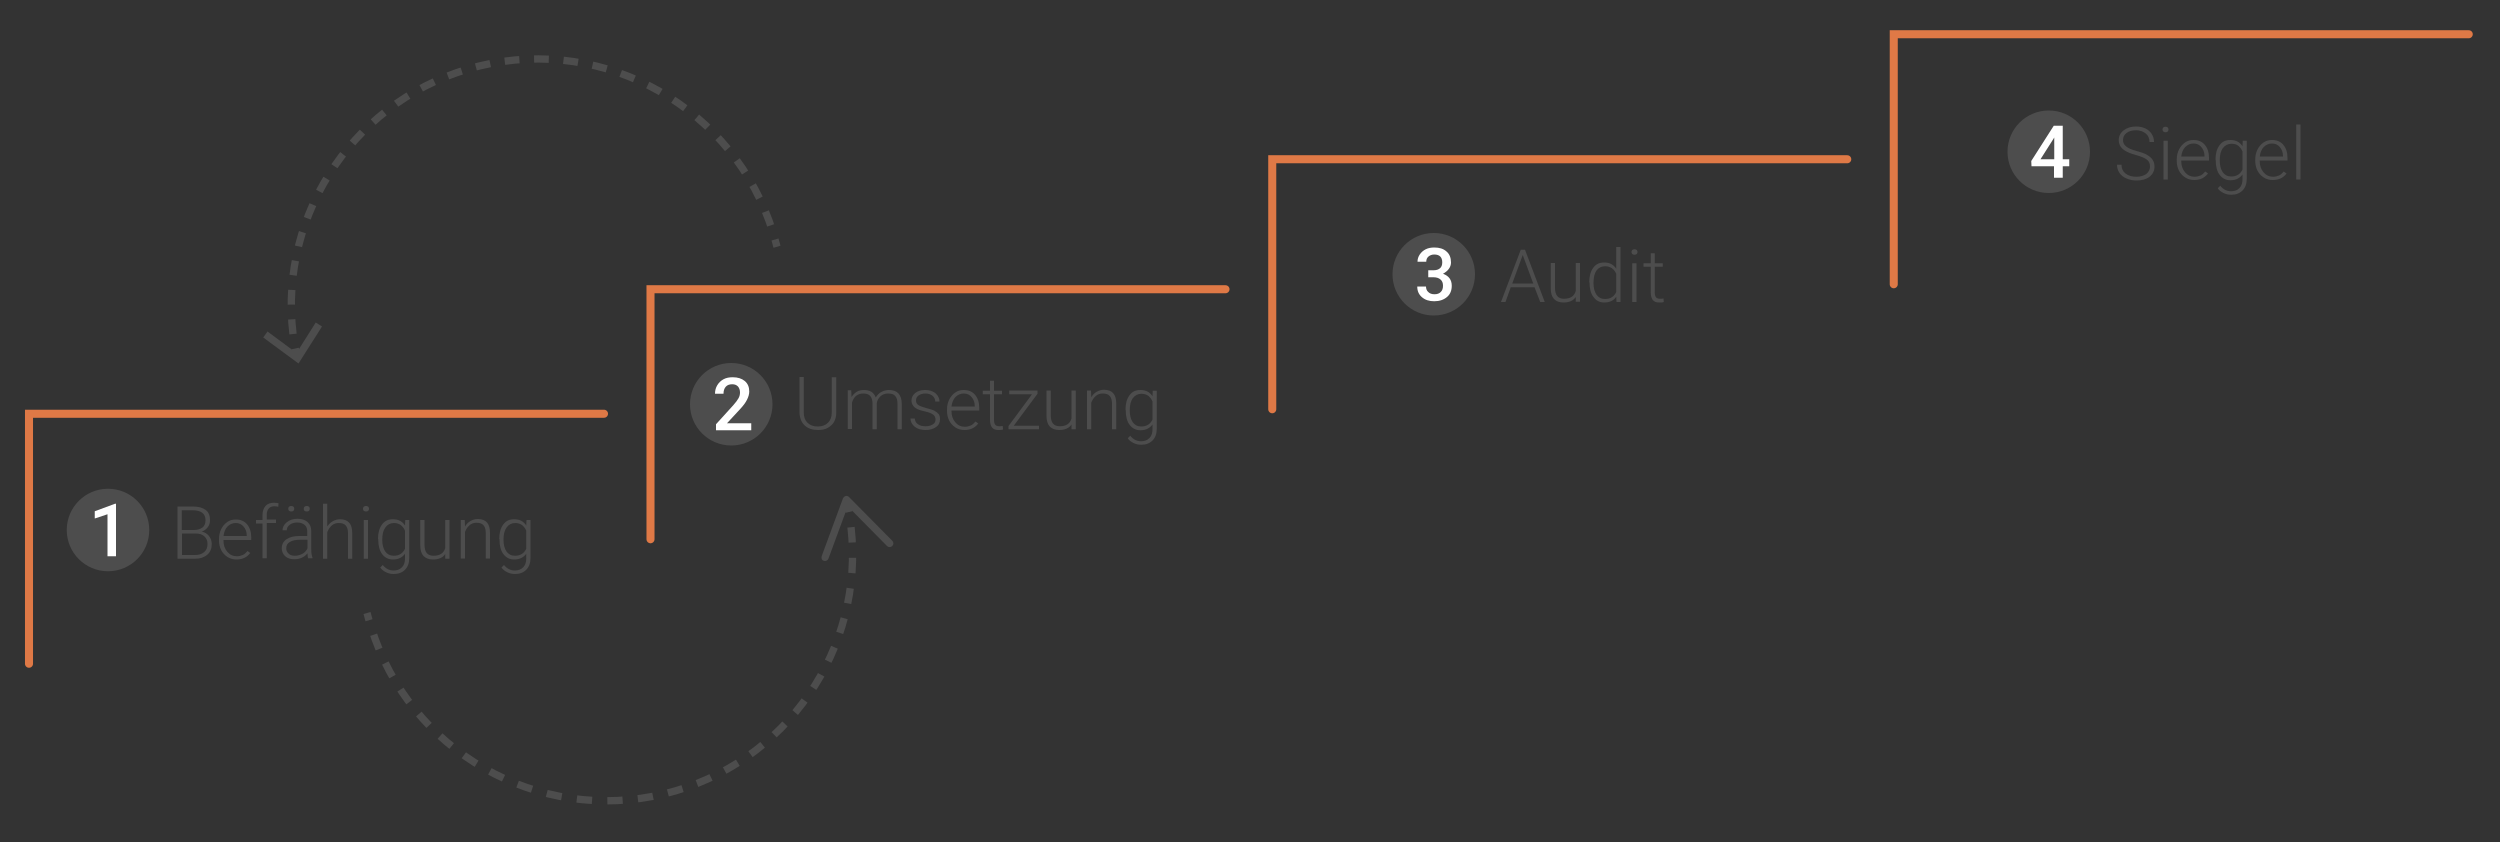 <?xml version="1.0" encoding="UTF-8"?>
<svg xmlns="http://www.w3.org/2000/svg" xmlns:xlink="http://www.w3.org/1999/xlink" version="1.1" id="Ebene_1" x="0px" y="0px" viewBox="0 0 1000 337" style="enable-background:new 0 0 1000 337;" xml:space="preserve">
<rect x="0" y="0" width="1000" height="337" fill="#333333" stroke="none"/>
<style type="text/css">
	.st0{fill:#4D4D4D;}
	.st1{fill:none;stroke:#DF7946;stroke-width:3.215;stroke-linecap:round;stroke-miterlimit:10;}
	.st2{fill:none;stroke:#4D4D4D;stroke-width:2.918;stroke-miterlimit:10;}
	.st3{fill:none;stroke:#4D4D4D;stroke-width:2.918;stroke-miterlimit:10;stroke-dasharray:6.12,6.12;}
	.st4{fill:none;stroke:#4D4D4D;stroke-width:2.918;stroke-miterlimit:10;stroke-dasharray:5.887,5.887;}
	.st5{fill:#FFFFFF;}
</style>
<g>
	<g>
		<g>
			<path class="st0" d="M71,223.5v-20.9h6.2c2.2,0,3.9,0.5,5.1,1.4c1.2,0.9,1.7,2.3,1.7,4.1c0,1.1-0.3,2-0.9,2.8     c-0.6,0.8-1.4,1.4-2.4,1.7c1.2,0.3,2.2,0.9,2.9,1.8c0.7,0.9,1.1,2,1.1,3.2c0,1.8-0.6,3.3-1.8,4.3c-1.2,1-2.8,1.6-5,1.6H71z      M72.8,212h4.8c1.5,0,2.6-0.4,3.4-1s1.2-1.6,1.2-2.9c0-1.3-0.4-2.3-1.3-3c-0.8-0.6-2.1-1-3.8-1h-4.4V212z M72.8,213.5v8.5h5.3     c1.5,0,2.7-0.4,3.6-1.2c0.9-0.8,1.3-1.8,1.3-3.2c0-1.3-0.4-2.3-1.3-3.1s-2-1.1-3.5-1.1H72.8z"></path>
			<path class="st0" d="M94.6,223.8c-1.3,0-2.5-0.3-3.6-1s-1.9-1.6-2.5-2.7c-0.6-1.2-0.9-2.5-0.9-3.9v-0.6c0-1.5,0.3-2.8,0.9-4     c0.6-1.2,1.4-2.1,2.4-2.8s2.1-1,3.4-1c1.9,0,3.4,0.6,4.5,1.9c1.1,1.3,1.7,3,1.7,5.3v1H89.4v0.3c0,1.8,0.5,3.2,1.5,4.4     c1,1.2,2.3,1.8,3.8,1.8c0.9,0,1.7-0.2,2.4-0.5c0.7-0.3,1.3-0.9,1.9-1.6l1.1,0.8C98.8,222.9,97,223.8,94.6,223.8z M94.3,209.2     c-1.3,0-2.4,0.5-3.3,1.4c-0.9,0.9-1.4,2.2-1.6,3.8h9.3v-0.2c0-1.5-0.5-2.7-1.3-3.6C96.6,209.7,95.6,209.2,94.3,209.2z"></path>
			<path class="st0" d="M105,223.5v-14.1h-2.6V208h2.6v-1.9c0-1.6,0.4-2.8,1.2-3.7c0.8-0.9,1.9-1.3,3.4-1.3c0.6,0,1.3,0.1,1.8,0.2     l-0.1,1.4c-0.5-0.1-1-0.2-1.6-0.2c-0.9,0-1.7,0.3-2.2,0.9s-0.8,1.4-0.8,2.5v1.9h3.7v1.4h-3.7v14.1H105z"></path>
			<path class="st0" d="M123.3,223.5c-0.2-0.5-0.3-1.2-0.3-2.2c-0.6,0.8-1.4,1.4-2.3,1.8c-0.9,0.4-1.9,0.6-3,0.6     c-1.5,0-2.7-0.4-3.6-1.2c-0.9-0.8-1.4-1.9-1.4-3.2c0-1.5,0.6-2.7,1.9-3.6c1.3-0.9,3-1.3,5.2-1.3h3.1v-1.8c0-1.1-0.3-2-1-2.6     s-1.7-1-3-1c-1.2,0-2.2,0.3-3,0.9c-0.8,0.6-1.2,1.3-1.2,2.2l-1.7,0c0-1.2,0.6-2.3,1.7-3.2c1.1-0.9,2.6-1.4,4.2-1.4     c1.7,0,3.1,0.4,4.1,1.3c1,0.9,1.5,2.1,1.5,3.6v7.3c0,1.5,0.2,2.6,0.5,3.4v0.2H123.3z M117.9,222.3c1.1,0,2.2-0.3,3.1-0.8     s1.6-1.3,2-2.2v-3.4h-3.1c-1.7,0-3,0.3-4,0.9s-1.4,1.4-1.4,2.5c0,0.9,0.3,1.6,1,2.2C116,222,116.8,222.3,117.9,222.3z      M115.3,203.5c0-0.3,0.1-0.6,0.3-0.8c0.2-0.2,0.5-0.3,0.9-0.3c0.4,0,0.7,0.1,0.9,0.3c0.2,0.2,0.3,0.5,0.3,0.8     c0,0.3-0.1,0.6-0.3,0.8c-0.2,0.2-0.5,0.3-0.9,0.3c-0.4,0-0.6-0.1-0.9-0.3C115.4,204.1,115.3,203.8,115.3,203.5z M121.5,203.5     c0-0.3,0.1-0.6,0.3-0.8c0.2-0.2,0.5-0.3,0.9-0.3c0.4,0,0.7,0.1,0.9,0.3c0.2,0.2,0.3,0.5,0.3,0.8c0,0.3-0.1,0.6-0.3,0.8     s-0.5,0.3-0.9,0.3c-0.4,0-0.6-0.1-0.9-0.3S121.5,203.9,121.5,203.5z"></path>
			<path class="st0" d="M130.9,210.6c0.6-0.9,1.3-1.6,2.2-2.1c0.9-0.5,1.8-0.8,2.9-0.8c1.7,0,2.9,0.5,3.7,1.4     c0.8,0.9,1.2,2.3,1.2,4.2v10.2h-1.7v-10.2c0-1.4-0.3-2.4-0.9-3.1s-1.5-1-2.8-1c-1.1,0-2,0.3-2.8,1s-1.4,1.6-1.8,2.7v10.6h-1.7     v-22h1.7V210.6z"></path>
			<path class="st0" d="M145.2,203.5c0-0.3,0.1-0.6,0.3-0.8c0.2-0.2,0.5-0.3,0.9-0.3s0.7,0.1,0.9,0.3c0.2,0.2,0.3,0.5,0.3,0.8     s-0.1,0.6-0.3,0.8c-0.2,0.2-0.5,0.3-0.9,0.3s-0.6-0.1-0.9-0.3C145.3,204.1,145.2,203.9,145.2,203.5z M147.2,223.5h-1.7V208h1.7     V223.5z"></path>
			<path class="st0" d="M151.2,215.6c0-2.4,0.5-4.3,1.6-5.8s2.5-2.1,4.4-2.1c2.1,0,3.7,0.8,4.8,2.5l0.1-2.2h1.6v15.2     c0,2-0.6,3.6-1.7,4.7s-2.6,1.7-4.5,1.7c-1.1,0-2.1-0.2-3.1-0.7c-1-0.5-1.8-1.1-2.3-1.9l1-1c1.2,1.5,2.7,2.2,4.3,2.2     c1.4,0,2.5-0.4,3.4-1.3c0.8-0.8,1.2-2,1.2-3.5v-1.9c-1.1,1.5-2.7,2.3-4.8,2.3c-1.8,0-3.2-0.7-4.3-2.1c-1.1-1.4-1.6-3.4-1.6-5.8     V215.6z M152.9,215.9c0,2,0.4,3.5,1.2,4.7c0.8,1.1,1.9,1.7,3.4,1.7c2.1,0,3.6-0.9,4.5-2.8v-7.2c-0.4-1-1-1.7-1.7-2.3     c-0.8-0.5-1.7-0.8-2.7-0.8c-1.4,0-2.6,0.6-3.4,1.7C153.3,212.1,152.9,213.7,152.9,215.9z"></path>
			<path class="st0" d="M178.1,221.6c-1,1.5-2.7,2.2-4.9,2.2c-1.7,0-2.9-0.5-3.8-1.4c-0.9-1-1.3-2.4-1.3-4.3V208h1.7v9.9     c0,3,1.2,4.4,3.6,4.4c2.5,0,4.1-1,4.7-3.1V208h1.7v15.5h-1.7L178.1,221.6z"></path>
			<path class="st0" d="M185.9,208l0.1,2.6c0.6-1,1.3-1.7,2.2-2.2c0.9-0.5,1.8-0.8,2.9-0.8c1.7,0,2.9,0.5,3.7,1.4     c0.8,0.9,1.2,2.3,1.2,4.2v10.2h-1.7v-10.2c0-1.4-0.3-2.4-0.9-3.1s-1.5-1-2.8-1c-1.1,0-2,0.3-2.8,1s-1.4,1.6-1.8,2.7v10.6h-1.7     V208H185.9z"></path>
			<path class="st0" d="M199.7,215.6c0-2.4,0.5-4.3,1.6-5.8s2.5-2.1,4.4-2.1c2.1,0,3.7,0.8,4.8,2.5l0.1-2.2h1.6v15.2     c0,2-0.6,3.6-1.7,4.7s-2.6,1.7-4.5,1.7c-1.1,0-2.1-0.2-3.1-0.7c-1-0.5-1.8-1.1-2.3-1.9l1-1c1.2,1.5,2.7,2.2,4.3,2.2     c1.4,0,2.5-0.4,3.4-1.3c0.8-0.8,1.2-2,1.2-3.5v-1.9c-1.1,1.5-2.7,2.3-4.8,2.3c-1.8,0-3.2-0.7-4.3-2.1c-1.1-1.4-1.6-3.4-1.6-5.8     V215.6z M201.4,215.9c0,2,0.4,3.5,1.2,4.7c0.8,1.1,1.9,1.7,3.4,1.7c2.1,0,3.6-0.9,4.5-2.8v-7.2c-0.4-1-1-1.7-1.7-2.3     c-0.8-0.5-1.7-0.8-2.7-0.8c-1.4,0-2.6,0.6-3.4,1.7C201.8,212.1,201.4,213.7,201.4,215.9z"></path>
		</g>
		<polyline class="st1" points="11.6,265.5 11.6,165.5 241.6,165.5   "></polyline>
	</g>
	<g>
		<g>
			<path class="st0" d="M334.5,150.9v14.2c0,1.4-0.3,2.6-0.9,3.7c-0.6,1-1.5,1.8-2.6,2.4s-2.4,0.8-3.8,0.8c-2.2,0-4-0.6-5.3-1.8     c-1.3-1.2-2-2.9-2.1-5v-14.4h1.7V165c0,1.8,0.5,3.1,1.5,4.1c1,1,2.4,1.5,4.1,1.5s3.1-0.5,4.1-1.5c1-1,1.5-2.3,1.5-4.1v-14.1     H334.5z"></path>
			<path class="st0" d="M340.5,156.3l0.1,2.5c0.6-0.9,1.3-1.6,2.1-2.1s1.8-0.7,2.9-0.7c2.4,0,4,1,4.7,3c0.6-1,1.3-1.7,2.2-2.2     c0.9-0.5,1.9-0.8,3.1-0.8c3.3,0,5,1.8,5.1,5.4v10.3h-1.7v-10.2c0-1.4-0.3-2.4-0.9-3.1c-0.6-0.7-1.5-1-2.9-1     c-1.2,0-2.3,0.4-3.1,1.2c-0.8,0.8-1.3,1.7-1.4,2.8v10.3h-1.7v-10.3c0-1.3-0.3-2.3-0.9-3c-0.6-0.7-1.6-1-2.8-1     c-1.1,0-2,0.3-2.8,0.9s-1.3,1.5-1.7,2.7v10.6h-1.7v-15.5H340.5z"></path>
			<path class="st0" d="M374.2,167.8c0-0.8-0.3-1.5-1-2s-1.7-0.9-3.1-1.2c-1.4-0.3-2.4-0.6-3.2-1c-0.8-0.4-1.3-0.8-1.7-1.4     s-0.6-1.2-0.6-2c0-1.2,0.5-2.2,1.5-3c1-0.8,2.3-1.2,3.9-1.2c1.7,0,3.1,0.4,4.2,1.3c1,0.9,1.6,2,1.6,3.3h-1.7     c0-0.9-0.4-1.7-1.1-2.3c-0.8-0.6-1.7-0.9-2.9-0.9c-1.1,0-2,0.3-2.7,0.8c-0.7,0.5-1,1.2-1,2c0,0.8,0.3,1.4,0.9,1.8     s1.6,0.8,3.1,1.2c1.5,0.4,2.6,0.7,3.4,1.1c0.7,0.4,1.3,0.9,1.7,1.4c0.4,0.6,0.5,1.2,0.5,2c0,1.3-0.5,2.4-1.6,3.1     c-1.1,0.8-2.4,1.2-4.1,1.2c-1.8,0-3.3-0.4-4.4-1.3c-1.1-0.9-1.7-2-1.7-3.3h1.7c0.1,1,0.5,1.8,1.3,2.3c0.8,0.6,1.8,0.8,3.1,0.8     c1.2,0,2.2-0.3,2.9-0.8C373.9,169.3,374.2,168.6,374.2,167.8z"></path>
			<path class="st0" d="M385.8,172c-1.3,0-2.5-0.3-3.6-1s-1.9-1.6-2.5-2.7c-0.6-1.2-0.9-2.5-0.9-3.9v-0.6c0-1.5,0.3-2.8,0.9-4     c0.6-1.2,1.4-2.1,2.4-2.8s2.1-1,3.4-1c1.9,0,3.4,0.6,4.5,1.9c1.1,1.3,1.7,3,1.7,5.3v1h-11.1v0.3c0,1.8,0.5,3.2,1.5,4.4     c1,1.2,2.3,1.8,3.8,1.8c0.9,0,1.7-0.2,2.4-0.5c0.7-0.3,1.3-0.9,1.9-1.6l1.1,0.8C390,171.1,388.2,172,385.8,172z M385.5,157.4     c-1.3,0-2.4,0.5-3.3,1.4c-0.9,0.9-1.4,2.2-1.6,3.8h9.3v-0.2c0-1.5-0.5-2.7-1.3-3.6C387.9,157.9,386.8,157.4,385.5,157.4z"></path>
			<path class="st0" d="M397.6,152.3v4h3.2v1.4h-3.2V168c0,0.9,0.2,1.5,0.5,1.9s0.8,0.6,1.6,0.6c0.3,0,0.8,0,1.4-0.1l0.1,1.4     c-0.4,0.2-1.1,0.2-1.8,0.2c-1.2,0-2-0.3-2.6-1c-0.5-0.7-0.8-1.7-0.8-3v-10.3h-2.9v-1.4h2.9v-4H397.6z"></path>
			<path class="st0" d="M405.5,170.3h10.1v1.4h-12.2v-1.3l9.4-12.7h-9.1v-1.5H415v1.3L405.5,170.3z"></path>
			<path class="st0" d="M428.6,169.8c-1,1.5-2.7,2.2-4.9,2.2c-1.7,0-2.9-0.5-3.8-1.4c-0.9-1-1.3-2.4-1.3-4.3v-10.1h1.7v9.9     c0,3,1.2,4.4,3.6,4.4c2.5,0,4.1-1,4.7-3.1v-11.2h1.7v15.5h-1.7L428.6,169.8z"></path>
			<path class="st0" d="M436.4,156.3l0.1,2.6c0.6-1,1.3-1.7,2.2-2.2c0.9-0.5,1.8-0.8,2.9-0.8c1.7,0,2.9,0.5,3.7,1.4     c0.8,0.9,1.2,2.3,1.2,4.2v10.2h-1.7v-10.2c0-1.4-0.3-2.4-0.9-3.1s-1.5-1-2.8-1c-1.1,0-2,0.3-2.8,1s-1.4,1.6-1.8,2.7v10.6h-1.7     v-15.5H436.4z"></path>
			<path class="st0" d="M450.2,163.9c0-2.4,0.5-4.3,1.6-5.8s2.5-2.1,4.4-2.1c2.1,0,3.7,0.8,4.8,2.5l0.1-2.2h1.6v15.2     c0,2-0.6,3.6-1.7,4.7s-2.6,1.7-4.5,1.7c-1.1,0-2.1-0.2-3.1-0.7c-1-0.5-1.8-1.1-2.3-1.9l1-1c1.2,1.5,2.7,2.2,4.3,2.2     c1.4,0,2.5-0.4,3.4-1.3c0.8-0.8,1.2-2,1.2-3.5v-1.9c-1.1,1.5-2.7,2.3-4.8,2.3c-1.8,0-3.2-0.7-4.3-2.1c-1.1-1.4-1.6-3.4-1.6-5.8     V163.9z M451.9,164.2c0,2,0.4,3.5,1.2,4.7c0.8,1.1,1.9,1.7,3.4,1.7c2.1,0,3.6-0.9,4.5-2.8v-7.2c-0.4-1-1-1.7-1.7-2.3     c-0.8-0.5-1.7-0.8-2.7-0.8c-1.4,0-2.6,0.6-3.4,1.7C452.3,160.3,451.9,162,451.9,164.2z"></path>
		</g>
		<polyline class="st1" points="260.2,215.7 260.2,115.7 490.2,115.7   "></polyline>
	</g>
	<g>
		<g>
			<path class="st0" d="M613.8,114.9h-9.5l-2.1,5.9h-1.8l7.9-20.9h1.7l7.9,20.9h-1.8L613.8,114.9z M604.9,113.4h8.4l-4.2-11.4     L604.9,113.4z"></path>
			<path class="st0" d="M630.3,118.8c-1,1.5-2.7,2.2-4.9,2.2c-1.7,0-2.9-0.5-3.8-1.4c-0.9-1-1.3-2.4-1.3-4.3v-10.1h1.7v9.9     c0,3,1.2,4.4,3.6,4.4c2.5,0,4.1-1,4.7-3.1v-11.2h1.7v15.5h-1.7L630.3,118.8z"></path>
			<path class="st0" d="M635.7,112.9c0-2.4,0.5-4.3,1.6-5.8s2.5-2.1,4.4-2.1c2.1,0,3.7,0.8,4.8,2.5v-8.7h1.7v22h-1.6l-0.1-2.1     c-1.1,1.6-2.7,2.3-4.8,2.3c-1.8,0-3.2-0.7-4.3-2.2c-1.1-1.4-1.6-3.4-1.6-5.8V112.9z M637.4,113.2c0,2,0.4,3.5,1.2,4.7     c0.8,1.1,1.9,1.7,3.4,1.7c2.1,0,3.6-0.9,4.5-2.8v-7.3c-0.9-2-2.4-3-4.5-3c-1.4,0-2.6,0.6-3.4,1.7     C637.8,109.3,637.4,111,637.4,113.2z"></path>
			<path class="st0" d="M652.6,100.8c0-0.3,0.1-0.6,0.3-0.8c0.2-0.2,0.5-0.3,0.9-0.3s0.7,0.1,0.9,0.3c0.2,0.2,0.3,0.5,0.3,0.8     s-0.1,0.6-0.3,0.8c-0.2,0.2-0.5,0.3-0.9,0.3s-0.6-0.1-0.9-0.3C652.7,101.4,652.6,101.1,652.6,100.8z M654.6,120.8h-1.7v-15.5h1.7     V120.8z"></path>
			<path class="st0" d="M661.9,101.3v4h3.2v1.4h-3.2V117c0,0.9,0.2,1.5,0.5,1.9s0.8,0.6,1.6,0.6c0.3,0,0.8,0,1.4-0.1l0.1,1.4     c-0.4,0.2-1.1,0.2-1.8,0.2c-1.2,0-2-0.3-2.6-1c-0.5-0.7-0.8-1.7-0.8-3v-10.3h-2.9v-1.4h2.9v-4H661.9z"></path>
		</g>
		<polyline class="st1" points="508.9,163.7 508.9,63.7 738.9,63.7   "></polyline>
	</g>
	<g>
		<g>
			<path class="st0" d="M860,66.6c0-1.2-0.4-2.1-1.2-2.7c-0.8-0.7-2.3-1.3-4.5-1.9s-3.7-1.3-4.7-2c-1.4-1-2.1-2.3-2.1-4     c0-1.6,0.7-2.9,2-3.9c1.3-1,3-1.5,5-1.5c1.4,0,2.6,0.3,3.7,0.8c1.1,0.5,1.9,1.3,2.5,2.2c0.6,1,0.9,2,0.9,3.2h-1.8     c0-1.4-0.5-2.6-1.5-3.4s-2.3-1.3-3.9-1.3c-1.6,0-2.9,0.4-3.8,1.1c-0.9,0.7-1.4,1.6-1.4,2.8c0,1.1,0.4,1.9,1.3,2.6     c0.8,0.7,2.2,1.3,4.1,1.8c1.9,0.5,3.3,1,4.3,1.6s1.7,1.2,2.2,2c0.5,0.8,0.7,1.7,0.7,2.7c0,1.6-0.7,3-2,4s-3,1.5-5.2,1.5     c-1.5,0-2.8-0.3-4-0.8c-1.2-0.5-2.2-1.3-2.8-2.2s-1-2-1-3.3h1.8c0,1.5,0.5,2.6,1.6,3.5c1.1,0.9,2.6,1.3,4.4,1.3     c1.6,0,2.9-0.4,3.9-1.1C859.5,68.8,860,67.8,860,66.6z"></path>
			<path class="st0" d="M865,51.8c0-0.3,0.1-0.6,0.3-0.8c0.2-0.2,0.5-0.3,0.9-0.3s0.7,0.1,0.9,0.3c0.2,0.2,0.3,0.5,0.3,0.8     s-0.1,0.6-0.3,0.8c-0.2,0.2-0.5,0.3-0.9,0.3s-0.6-0.1-0.9-0.3C865.1,52.4,865,52.1,865,51.8z M867.1,71.8h-1.7V56.3h1.7V71.8z"></path>
			<path class="st0" d="M877.7,72c-1.3,0-2.5-0.3-3.6-1s-1.9-1.6-2.5-2.7c-0.6-1.2-0.9-2.5-0.9-3.9v-0.6c0-1.5,0.3-2.8,0.9-4     c0.6-1.2,1.4-2.1,2.4-2.8s2.1-1,3.4-1c1.9,0,3.4,0.6,4.5,1.9s1.7,3,1.7,5.3v1h-11.1v0.3c0,1.8,0.5,3.2,1.5,4.4     c1,1.2,2.3,1.8,3.8,1.8c0.9,0,1.7-0.2,2.4-0.5c0.7-0.3,1.3-0.9,1.9-1.6l1.1,0.8C881.9,71.1,880.1,72,877.7,72z M877.4,57.4     c-1.3,0-2.4,0.5-3.3,1.4c-0.9,0.9-1.4,2.2-1.6,3.8h9.3v-0.2c0-1.5-0.5-2.7-1.3-3.6C879.8,57.9,878.7,57.4,877.4,57.4z"></path>
			<path class="st0" d="M886.2,63.9c0-2.4,0.5-4.3,1.6-5.8s2.5-2.1,4.4-2.1c2.1,0,3.7,0.8,4.8,2.5l0.1-2.2h1.6v15.2     c0,2-0.6,3.6-1.7,4.7s-2.6,1.7-4.5,1.7c-1.1,0-2.1-0.2-3.1-0.7c-1-0.5-1.8-1.1-2.3-1.9l1-1c1.2,1.5,2.7,2.2,4.3,2.2     c1.4,0,2.6-0.4,3.4-1.3c0.8-0.8,1.2-2,1.2-3.5v-1.9c-1.1,1.5-2.7,2.3-4.8,2.3c-1.8,0-3.2-0.7-4.3-2.1c-1.1-1.4-1.6-3.4-1.6-5.8     V63.9z M887.9,64.2c0,2,0.4,3.5,1.2,4.7c0.8,1.1,1.9,1.7,3.4,1.7c2.1,0,3.6-0.9,4.5-2.8v-7.2c-0.4-1-1-1.7-1.7-2.3     s-1.7-0.8-2.7-0.8c-1.4,0-2.6,0.6-3.4,1.7C888.3,60.3,887.9,62,887.9,64.2z"></path>
			<path class="st0" d="M909.1,72c-1.3,0-2.5-0.3-3.6-1s-1.9-1.6-2.5-2.7c-0.6-1.2-0.9-2.5-0.9-3.9v-0.6c0-1.5,0.3-2.8,0.9-4     c0.6-1.2,1.4-2.1,2.4-2.8s2.1-1,3.4-1c1.9,0,3.4,0.6,4.5,1.9s1.7,3,1.7,5.3v1h-11.1v0.3c0,1.8,0.5,3.2,1.5,4.4     c1,1.2,2.3,1.8,3.8,1.8c0.9,0,1.7-0.2,2.4-0.5c0.7-0.3,1.3-0.9,1.9-1.6l1.1,0.8C913.4,71.1,911.5,72,909.1,72z M908.8,57.4     c-1.3,0-2.4,0.5-3.3,1.4c-0.9,0.9-1.4,2.2-1.6,3.8h9.3v-0.2c0-1.5-0.5-2.7-1.3-3.6C911.2,57.9,910.1,57.4,908.8,57.4z"></path>
			<path class="st0" d="M920.2,71.8h-1.7v-22h1.7V71.8z"></path>
		</g>
		<polyline class="st1" points="757.5,113.7 757.5,13.7 987.5,13.7   "></polyline>
	</g>
	<g>
		<g>
			<path class="st2" d="M339,201.9c0.2,1,0.4,2,0.6,2.9"></path>
			<path class="st3" d="M340.4,210.9c5.5,48.5-25.8,94.7-74.5,106.6C215,329.9,163.7,300.3,148.5,251"></path>
			<path class="st2" d="M147.6,248.1c-0.3-1-0.5-1.9-0.8-2.9"></path>
			<g>
				<path class="st0" d="M329.5,224.3c0.8,0.3,1.6-0.1,1.9-0.9l7.7-20.9l15.7,15.9c0.6,0.6,1.5,0.6,2.1,0c0.6-0.6,0.6-1.5,0-2.1      l-17.3-17.5c-0.4-0.4-0.9-0.5-1.3-0.4s-0.9,0.5-1.1,0.9l-8.5,23.1c-0.1,0.3-0.1,0.6-0.1,0.8C328.7,223.8,329,224.2,329.5,224.3z      "></path>
			</g>
		</g>
	</g>
	<g>
		<g>
			<path class="st2" d="M118.7,142.3c-0.2-1-0.4-2-0.6-2.9"></path>
			<path class="st4" d="M117.2,133.6c-5.8-48.7,25.6-95.2,74.5-107.2C242.6,14,293.9,43.6,309.2,93"></path>
			<path class="st2" d="M310,95.8c0.3,1,0.5,1.9,0.8,2.9"></path>
			<g>
				<polygon class="st0" points="128.8,130.6 126.3,129 118.6,141.2 107,132.6 105.3,135 119.4,145.4     "></polygon>
			</g>
		</g>
	</g>
	<g>
		<circle class="st0" cx="43.2" cy="212" r="16.5"></circle>
		<g>
			<path class="st5" d="M46.5,222.5H43v-16.8l-5.1,1.7v-2.9l8.1-3h0.4V222.5z"></path>
		</g>
	</g>
	<g>
		<circle class="st0" cx="292.5" cy="161.7" r="16.5"></circle>
		<g>
			<path class="st5" d="M300.4,172.1h-14v-2.4l6.9-7.6c1-1.1,1.7-2.1,2.1-2.8c0.4-0.7,0.6-1.5,0.6-2.3c0-1-0.3-1.8-0.8-2.4     c-0.6-0.6-1.3-0.9-2.3-0.9c-1.1,0-2,0.3-2.6,1c-0.6,0.7-0.9,1.6-0.9,2.8H286c0-1.3,0.3-2.4,0.9-3.4c0.6-1,1.4-1.8,2.5-2.4     s2.3-0.8,3.7-0.8c2,0,3.6,0.5,4.8,1.5s1.8,2.4,1.8,4.2c0,1-0.3,2.1-0.9,3.3s-1.5,2.4-2.9,3.9l-5.1,5.5h9.7V172.1z"></path>
		</g>
	</g>
	<g>
		<circle class="st0" cx="573.5" cy="109.7" r="16.5"></circle>
		<g>
			<path class="st5" d="M571.4,108.1h2.1c1.1,0,1.9-0.3,2.5-0.8c0.6-0.5,0.9-1.3,0.9-2.4c0-1-0.3-1.8-0.8-2.3     c-0.5-0.5-1.3-0.8-2.4-0.8c-0.9,0-1.7,0.3-2.3,0.8s-0.9,1.2-0.9,2.1h-3.5c0-1.1,0.3-2,0.9-2.9c0.6-0.9,1.4-1.6,2.4-2.1     c1-0.5,2.2-0.7,3.4-0.7c2.1,0,3.7,0.5,4.9,1.6c1.2,1,1.8,2.5,1.8,4.4c0,0.9-0.3,1.8-0.9,2.6c-0.6,0.8-1.4,1.4-2.3,1.9     c1.1,0.4,2,1,2.6,1.8c0.6,0.8,0.9,1.8,0.9,3c0,1.9-0.6,3.4-1.9,4.5c-1.3,1.1-3,1.7-5.1,1.7c-2,0-3.6-0.5-4.9-1.6     c-1.3-1.1-1.9-2.5-1.9-4.3h3.5c0,0.9,0.3,1.7,0.9,2.2c0.6,0.6,1.4,0.9,2.5,0.9c1.1,0,1.9-0.3,2.5-0.9c0.6-0.6,0.9-1.4,0.9-2.5     c0-1.1-0.3-1.9-1-2.5c-0.7-0.6-1.6-0.9-2.9-0.9h-2V108.1z"></path>
		</g>
	</g>
	<g>
		<circle class="st0" cx="819.5" cy="60.7" r="16.5"></circle>
		<g>
			<path class="st5" d="M825.1,63.7h2.6v2.8h-2.6v4.6h-3.5v-4.6h-9l-0.1-2.1l9-14.1h3.6V63.7z M816.2,63.7h5.5V55l-0.3,0.5     L816.2,63.7z"></path>
		</g>
	</g>
</g>
</svg>
